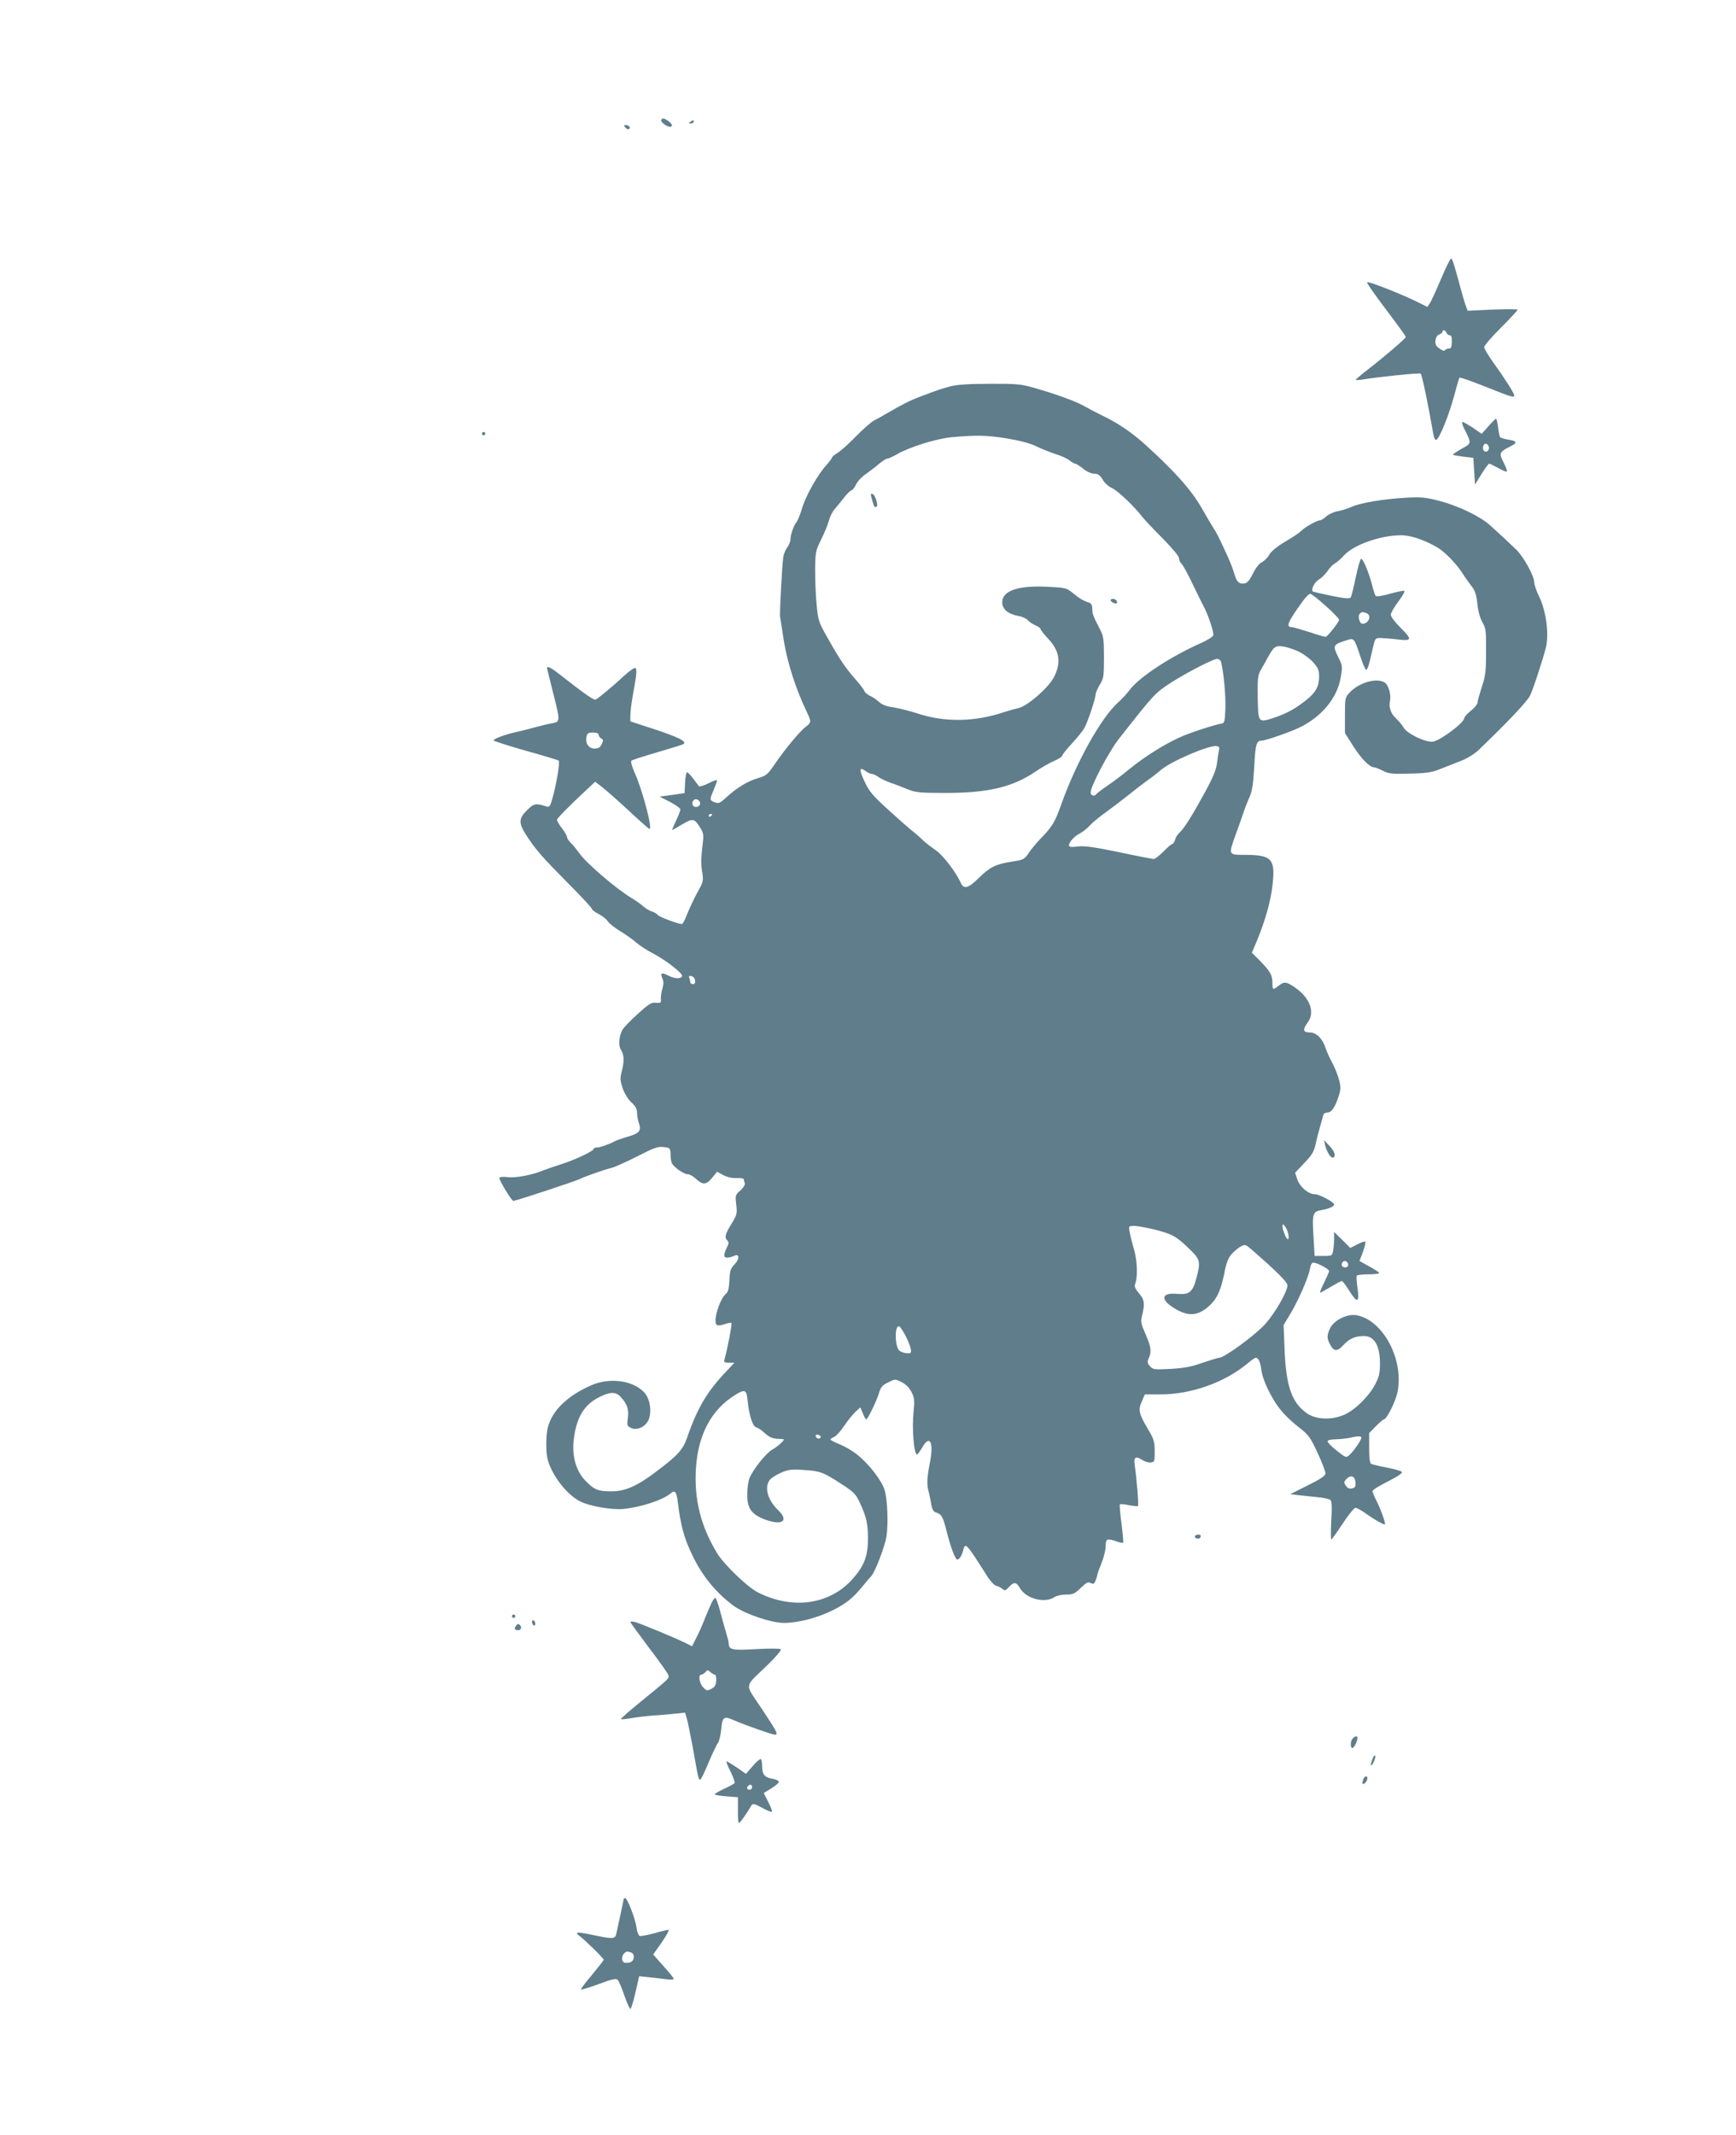 <?xml version="1.0" standalone="no"?>
<!DOCTYPE svg PUBLIC "-//W3C//DTD SVG 20010904//EN"
 "http://www.w3.org/TR/2001/REC-SVG-20010904/DTD/svg10.dtd">
<svg version="1.0" xmlns="http://www.w3.org/2000/svg"
 width="1041pt" height="1280pt" viewBox="0 0 1041 1280"
 preserveAspectRatio="xMidYMid meet">
<g transform="translate(0,1280) scale(0.1,-0.1)"
fill="#607d8b" stroke="none">
<path d="M3965 12081 c-6 -11 32 -41 52 -41 20 0 15 17 -9 34 -26 18 -35 20
-43 7z"/>
<path d="M4140 12070 c-13 -8 -12 -10 3 -10 9 0 17 5 17 10 0 12 -1 12 -20 0z"/>
<path d="M3750 12035 c7 -8 16 -12 21 -9 13 8 1 24 -18 24 -13 0 -13 -3 -3
-15z"/>
<path d="M8640 11125 c-29 -68 -59 -134 -67 -145 l-14 -20 -42 21 c-91 47
-304 132 -319 127 -5 -2 46 -75 112 -162 66 -87 120 -162 120 -166 0 -9 -125
-116 -232 -199 -38 -29 -68 -55 -68 -58 0 -3 19 -2 43 2 90 15 338 41 346 35
8 -4 47 -195 76 -363 4 -23 11 -37 18 -34 18 6 77 151 107 265 15 56 29 105
32 108 3 3 74 -22 157 -55 158 -63 171 -67 171 -51 0 12 -57 102 -127 199 -29
41 -53 81 -53 90 0 9 45 61 100 116 55 55 100 103 100 108 0 4 -67 4 -150 1
l-149 -7 -11 29 c-6 16 -20 63 -31 104 -41 152 -50 180 -58 180 -4 0 -32 -56
-61 -125z m34 -320 c3 -8 12 -15 19 -15 10 0 14 -12 13 -40 0 -31 -5 -40 -18
-40 -9 0 -20 -4 -23 -10 -4 -6 -17 -1 -34 11 -22 16 -26 26 -23 49 2 17 12 32
23 35 10 4 19 11 19 16 0 15 17 10 24 -6z"/>
<path d="M5700 10484 c-59 -16 -80 -23 -179 -61 -61 -22 -109 -47 -206 -103
-22 -13 -55 -32 -74 -41 -18 -10 -68 -54 -110 -97 -42 -43 -91 -87 -108 -97
-18 -11 -33 -23 -33 -27 0 -4 -16 -26 -36 -48 -52 -58 -123 -184 -145 -259
-10 -35 -25 -71 -32 -80 -17 -20 -37 -76 -37 -106 0 -12 -9 -33 -19 -47 -11
-13 -21 -39 -24 -58 -7 -45 -23 -340 -19 -360 1 -8 12 -71 22 -140 22 -136 72
-291 141 -435 25 -52 24 -57 -10 -83 -34 -25 -130 -141 -189 -229 -38 -56 -48
-64 -96 -78 -62 -18 -128 -58 -190 -115 -39 -36 -47 -39 -70 -30 -31 12 -32
15 -6 75 11 26 20 51 20 56 0 5 -23 -2 -51 -17 -28 -14 -55 -22 -58 -17 -4 4
-19 25 -35 46 -15 20 -31 37 -36 37 -5 0 -10 -28 -12 -62 l-3 -63 -75 -11 -75
-10 63 -32 c34 -18 62 -38 62 -45 0 -6 -11 -36 -25 -65 -14 -30 -25 -56 -25
-58 0 -2 27 13 60 33 67 39 73 38 111 -23 19 -32 20 -40 10 -117 -7 -55 -8
-101 -1 -141 9 -58 9 -61 -30 -130 -21 -39 -48 -97 -60 -128 -12 -32 -26 -58
-31 -58 -22 0 -135 42 -144 54 -6 7 -21 17 -35 21 -14 4 -36 17 -50 29 -14 13
-45 35 -70 50 -94 56 -278 214 -317 272 -13 18 -34 45 -48 58 -14 14 -25 31
-25 38 0 7 -14 31 -30 52 -17 22 -30 44 -30 51 0 9 74 84 187 189 l42 39 38
-29 c21 -16 93 -79 160 -141 66 -62 124 -113 128 -113 19 0 -41 228 -87 332
-18 40 -27 72 -22 77 5 5 74 27 153 50 79 23 151 45 159 50 25 14 -30 42 -183
92 l-135 44 0 36 c0 20 6 72 14 115 24 132 27 162 16 169 -6 3 -36 -18 -68
-47 -57 -54 -146 -128 -169 -142 -11 -6 -59 27 -220 153 -46 37 -73 50 -73 36
0 -2 16 -66 35 -142 45 -177 45 -180 -2 -189 -21 -3 -67 -14 -103 -24 -36 -10
-90 -24 -120 -30 -65 -15 -130 -39 -130 -49 0 -4 85 -31 190 -61 104 -29 194
-56 200 -60 10 -6 -15 -153 -42 -243 -10 -32 -15 -37 -32 -32 -64 21 -75 18
-116 -23 -51 -50 -51 -78 -3 -151 57 -88 98 -133 250 -287 79 -79 143 -148
143 -154 0 -5 18 -19 40 -30 22 -11 47 -31 55 -44 9 -13 44 -41 78 -61 34 -21
76 -51 92 -66 17 -15 63 -46 104 -67 72 -38 171 -114 171 -132 0 -19 -41 -20
-78 -1 -45 23 -55 19 -40 -15 8 -17 8 -34 0 -61 -6 -21 -10 -49 -9 -63 2 -22
-1 -25 -30 -22 -27 3 -43 -7 -110 -68 -43 -39 -83 -81 -90 -93 -22 -41 -26
-96 -9 -122 19 -29 20 -69 4 -130 -10 -39 -10 -53 6 -100 12 -33 32 -66 53
-85 24 -22 33 -39 33 -62 0 -17 5 -46 12 -64 15 -44 1 -60 -71 -80 -31 -9 -65
-21 -76 -27 -31 -17 -88 -37 -107 -37 -10 0 -18 -4 -18 -8 0 -13 -117 -68
-195 -92 -38 -12 -90 -30 -115 -40 -64 -26 -163 -44 -210 -37 -22 3 -42 1 -45
-4 -6 -9 72 -139 84 -139 13 0 374 119 397 131 29 15 152 58 194 68 19 5 88
36 153 69 101 52 122 59 157 55 38 -5 40 -7 41 -42 0 -20 3 -44 7 -53 10 -24
72 -68 96 -68 11 0 31 -11 45 -24 45 -42 65 -41 100 1 l31 38 37 -20 c22 -12
53 -19 80 -18 23 1 43 -2 43 -7 0 -5 3 -15 6 -23 3 -10 -7 -26 -26 -44 -31
-27 -32 -30 -25 -86 6 -54 4 -61 -29 -115 -38 -61 -43 -81 -24 -100 9 -9 9
-17 0 -34 -24 -50 -25 -68 -2 -68 12 0 30 5 41 10 33 18 36 -17 4 -50 -24 -25
-29 -39 -31 -96 -2 -43 -8 -70 -18 -78 -41 -31 -84 -174 -57 -190 6 -4 27 -2
46 5 19 7 37 10 41 7 5 -5 -23 -152 -42 -220 -4 -15 1 -18 27 -18 l33 0 -45
-48 c-118 -123 -177 -222 -239 -402 -25 -72 -57 -107 -188 -205 -109 -83 -183
-116 -262 -116 -81 -1 -105 8 -156 60 -58 57 -85 148 -74 246 15 134 61 212
152 258 65 33 100 34 128 4 40 -42 52 -76 45 -128 -6 -45 -5 -49 19 -60 35
-16 82 4 103 44 24 47 12 131 -24 169 -68 73 -209 91 -319 42 -143 -63 -234
-152 -259 -253 -12 -49 -12 -150 -1 -191 28 -101 118 -215 200 -254 58 -27
185 -49 252 -43 106 10 240 54 286 94 25 22 35 9 42 -50 18 -146 39 -224 93
-332 59 -120 140 -217 243 -293 66 -48 225 -102 301 -102 83 0 196 29 287 73
85 42 127 75 189 152 18 22 39 47 47 55 24 25 83 181 92 240 11 78 6 216 -11
275 -16 58 -99 164 -170 218 -25 20 -70 46 -100 58 -30 12 -55 25 -55 28 0 4
10 11 22 16 13 6 39 35 59 65 20 30 51 68 67 84 l31 28 15 -36 c8 -20 17 -36
20 -36 9 0 63 111 77 159 11 35 20 47 55 63 41 21 42 21 80 2 26 -13 46 -33
60 -60 18 -36 19 -50 12 -120 -10 -100 2 -254 21 -254 4 0 17 18 30 40 46 83
72 34 47 -90 -18 -93 -20 -128 -6 -179 5 -20 12 -53 15 -74 4 -23 13 -40 23
-43 38 -12 45 -23 67 -109 25 -100 53 -175 65 -175 12 0 28 23 35 53 14 53 16
50 148 -158 18 -27 41 -51 52 -53 11 -2 27 -10 36 -18 13 -12 19 -11 39 11 31
33 44 32 68 -9 37 -62 149 -90 205 -51 12 8 43 15 69 15 42 0 53 5 89 40 34
33 44 38 60 29 16 -8 21 -5 29 16 6 15 10 30 10 34 0 4 11 35 25 69 14 34 25
80 25 102 0 45 9 49 67 28 18 -6 35 -10 38 -7 2 3 -2 54 -10 114 -8 60 -12
111 -10 115 2 4 27 2 54 -4 28 -5 53 -8 55 -5 5 5 -8 168 -20 247 -7 48 7 55
51 26 13 -8 34 -14 47 -12 21 3 23 7 22 68 0 58 -5 73 -42 135 -53 90 -58 112
-35 163 l18 42 92 0 c186 0 386 71 523 185 23 19 45 35 50 35 16 0 28 -26 34
-75 6 -47 38 -121 81 -190 35 -55 77 -99 142 -151 60 -46 70 -60 114 -155 27
-57 48 -113 47 -124 -2 -14 -32 -34 -107 -71 l-104 -52 49 -6 c27 -3 78 -8
114 -12 36 -3 70 -11 77 -16 9 -7 11 -40 6 -124 -3 -63 -3 -114 0 -114 3 0 34
43 68 95 34 52 69 95 77 95 8 0 36 -15 62 -34 44 -32 103 -66 114 -66 8 0 -22
87 -48 138 -14 28 -26 56 -26 61 0 9 31 28 128 78 29 15 51 32 49 38 -2 5 -42
17 -89 26 -47 9 -90 19 -97 23 -7 5 -11 40 -11 95 l0 89 40 41 c22 22 44 41
48 41 17 0 71 108 82 164 40 196 -88 434 -247 461 -56 9 -133 -30 -157 -78
-20 -43 -20 -60 -1 -96 22 -44 43 -46 79 -7 36 40 72 56 125 56 62 0 95 -56
96 -163 0 -60 -5 -81 -29 -127 -37 -71 -118 -151 -181 -180 -75 -35 -172 -32
-227 6 -91 63 -126 161 -135 380 l-6 150 40 66 c49 82 110 221 118 271 4 23
11 37 21 37 22 0 94 -39 94 -50 0 -6 -14 -37 -30 -70 -17 -33 -27 -60 -24 -60
4 0 32 16 64 35 32 19 62 35 66 35 5 0 26 -28 47 -62 46 -74 60 -68 47 21 -5
36 -7 68 -4 73 3 4 34 8 70 8 35 0 64 3 64 8 0 4 -27 22 -59 39 l-59 33 21 55
c11 30 17 58 14 61 -3 3 -24 -4 -47 -16 l-43 -22 -48 48 -49 48 0 -41 c0 -22
-3 -55 -6 -72 -6 -30 -8 -31 -59 -31 l-52 0 -7 121 c-8 136 -5 145 53 155 42
8 71 21 71 33 0 14 -89 61 -115 61 -38 0 -89 42 -105 87 l-14 42 55 58 c46 48
58 68 68 113 6 30 19 80 28 110 9 30 17 61 19 68 2 6 12 12 23 12 25 0 46 30
67 94 14 43 15 57 4 100 -7 28 -25 74 -40 101 -15 28 -33 67 -40 88 -19 60
-56 97 -96 97 -41 0 -44 17 -12 61 45 60 13 147 -76 208 -52 36 -65 38 -99 11
-34 -27 -37 -26 -37 16 0 47 -12 69 -72 131 l-51 51 31 74 c50 123 82 234 93
335 17 153 -5 177 -163 178 -105 0 -103 -3 -57 125 17 47 38 105 46 130 8 25
24 65 35 90 16 35 23 76 29 184 7 137 13 155 45 156 24 0 164 49 226 78 132
64 226 176 247 298 12 69 12 72 -16 128 -32 66 -30 71 47 96 50 16 49 18 86
-92 14 -43 30 -80 34 -83 9 -6 19 25 42 130 14 59 14 60 48 60 19 -1 65 -4
103 -9 85 -10 87 0 12 74 -31 31 -55 63 -55 75 0 11 21 47 46 80 25 33 40 61
35 63 -6 2 -44 -6 -87 -18 -42 -12 -80 -18 -84 -13 -5 4 -15 35 -23 68 -19 73
-53 155 -65 155 -5 0 -19 -49 -32 -109 -12 -60 -26 -115 -30 -122 -7 -10 -31
-8 -116 9 -59 12 -109 24 -112 26 -12 12 11 57 36 71 15 9 39 32 52 51 13 20
33 40 44 46 12 6 37 28 56 49 57 62 213 118 336 120 56 2 139 -25 220 -71 49
-29 119 -101 159 -165 11 -18 33 -48 48 -68 22 -27 30 -51 36 -108 5 -46 17
-88 31 -111 20 -35 22 -50 21 -175 0 -119 -4 -148 -26 -213 -13 -41 -25 -83
-25 -92 0 -9 -18 -32 -40 -49 -22 -18 -40 -38 -40 -45 0 -26 -139 -131 -186
-140 -42 -8 -159 48 -179 86 -8 14 -26 36 -41 50 -34 31 -47 67 -39 108 8 41
-10 99 -35 112 -50 27 -151 -3 -206 -61 -28 -30 -29 -33 -29 -137 l0 -107 50
-79 c48 -75 98 -126 124 -126 6 0 30 -9 53 -21 36 -18 55 -20 162 -17 99 2
132 7 181 27 33 13 89 35 125 49 37 14 82 42 105 64 172 165 286 285 309 326
15 26 83 233 97 295 18 81 -1 219 -42 301 -16 33 -29 71 -29 85 0 38 -66 157
-110 198 -33 32 -106 100 -155 144 -59 53 -187 115 -300 145 -88 23 -112 25
-205 20 -136 -8 -268 -30 -324 -54 -24 -11 -62 -23 -85 -27 -23 -4 -54 -18
-68 -31 -14 -13 -32 -24 -40 -24 -18 0 -97 -46 -113 -65 -7 -8 -48 -36 -91
-61 -51 -30 -86 -59 -98 -80 -11 -19 -32 -39 -45 -45 -15 -7 -37 -35 -53 -68
-20 -40 -34 -57 -51 -59 -32 -5 -47 10 -61 60 -7 24 -22 63 -33 88 -55 121
-73 157 -89 180 -9 14 -42 69 -72 122 -64 112 -161 220 -339 382 -82 74 -169
133 -263 177 -33 16 -80 41 -105 55 -49 28 -166 71 -300 109 -76 22 -103 25
-265 24 -124 0 -197 -5 -235 -15z m340 -313 c73 -12 135 -28 170 -45 30 -15
83 -36 116 -47 34 -10 73 -28 87 -39 14 -11 29 -20 35 -20 5 0 26 -13 47 -30
22 -18 50 -30 67 -30 22 0 33 -8 50 -35 11 -20 35 -42 54 -50 34 -14 136 -111
184 -174 14 -18 69 -76 123 -130 59 -60 97 -106 97 -118 0 -11 7 -26 15 -33 8
-6 37 -60 65 -118 28 -59 58 -119 66 -134 28 -51 65 -160 59 -177 -3 -9 -33
-28 -68 -44 -188 -83 -378 -208 -435 -286 -15 -20 -45 -53 -68 -73 -102 -92
-251 -360 -339 -608 -39 -110 -55 -136 -127 -210 -23 -24 -55 -62 -70 -85 -26
-38 -31 -40 -101 -51 -96 -15 -131 -32 -199 -99 -63 -62 -89 -68 -107 -27 -31
67 -106 164 -149 194 -26 18 -59 43 -74 57 -15 15 -35 33 -45 41 -44 35 -104
88 -187 164 -68 62 -96 95 -117 141 -40 82 -38 102 5 70 11 -8 26 -15 34 -15
8 0 26 -8 40 -19 15 -10 47 -25 72 -34 25 -8 70 -26 100 -38 49 -20 73 -23
225 -23 254 -1 405 34 540 125 39 27 92 57 118 68 26 11 47 25 47 31 0 6 27
39 59 74 33 35 66 77 75 94 21 40 66 176 66 199 0 10 12 36 25 58 23 37 25 50
25 163 0 107 -3 129 -22 165 -44 86 -48 96 -48 126 0 21 -6 33 -17 37 -35 11
-59 25 -99 58 -40 32 -45 33 -154 38 -176 9 -270 -24 -270 -93 0 -42 35 -71
101 -83 20 -3 44 -15 53 -25 10 -11 31 -25 47 -31 16 -7 29 -17 29 -22 0 -5
21 -31 46 -58 68 -73 79 -142 34 -230 -33 -64 -160 -174 -212 -185 -18 -4 -58
-15 -89 -25 -172 -58 -350 -61 -509 -10 -51 17 -120 34 -152 39 -40 5 -67 15
-86 32 -15 14 -40 31 -55 37 -15 7 -30 20 -34 29 -3 10 -27 41 -52 69 -57 64
-97 122 -168 249 -54 95 -57 104 -66 200 -6 55 -9 150 -9 210 1 104 3 114 36
180 19 39 40 89 46 112 6 24 21 54 33 68 12 14 38 45 57 70 19 25 40 45 46 45
5 0 18 16 27 35 9 19 35 47 58 62 22 16 58 43 79 61 20 17 43 32 50 32 7 0 33
12 58 26 75 44 239 95 332 103 144 13 211 12 330 -8z m1909 -1003 c45 -40 81
-77 81 -84 0 -12 -66 -97 -80 -102 -4 -1 -48 11 -97 28 -50 16 -98 30 -106 30
-38 0 -27 28 63 153 18 26 40 47 46 47 7 0 49 -32 93 -72z m245 -44 c34 -13
14 -64 -25 -64 -15 0 -28 43 -17 58 12 14 19 15 42 6z m-407 -230 c28 -14 67
-42 87 -64 30 -34 36 -47 36 -86 0 -58 -19 -94 -72 -137 -67 -54 -117 -82
-189 -107 -105 -35 -104 -37 -107 115 -2 109 1 135 15 162 10 17 29 51 42 75
39 71 48 79 95 72 23 -3 64 -17 93 -30z m-464 -66 c15 -61 28 -202 25 -278 -3
-76 -5 -85 -23 -88 -42 -7 -190 -55 -249 -82 -92 -41 -211 -116 -296 -185 -41
-34 -103 -81 -137 -104 -35 -24 -65 -47 -69 -52 -10 -16 -34 -9 -34 10 0 37
110 245 167 318 215 274 219 278 316 341 92 59 253 142 276 142 11 0 21 -9 24
-22z m-3733 -434 c0 -7 7 -17 15 -21 13 -7 13 -13 3 -35 -10 -20 -20 -26 -43
-26 -35 0 -56 31 -48 71 4 21 11 25 39 25 22 0 34 -5 34 -14z m3721 -84 c-2
-8 -8 -43 -12 -77 -6 -49 -22 -88 -74 -184 -79 -144 -125 -217 -153 -242 -11
-10 -23 -29 -26 -43 -4 -13 -11 -24 -16 -24 -5 0 -29 -20 -53 -45 -25 -25 -51
-45 -58 -45 -8 0 -102 18 -209 41 -151 31 -207 39 -247 34 -41 -5 -53 -3 -53
7 1 20 32 54 65 71 17 9 44 30 61 49 17 18 57 51 88 73 31 22 90 67 132 100
41 33 95 75 120 93 26 18 63 46 83 64 59 52 289 151 336 145 12 -1 18 -8 16
-17z m-3113 -323 c4 -20 -25 -34 -40 -19 -15 15 -1 44 19 40 10 -2 19 -11 21
-21z m72 -71 c0 -3 -4 -8 -10 -11 -5 -3 -10 -1 -10 4 0 6 5 11 10 11 6 0 10
-2 10 -4z m-102 -994 c2 -15 -2 -22 -12 -22 -9 0 -16 4 -16 9 0 5 -3 17 -6 26
-5 13 -2 16 12 13 11 -2 20 -13 22 -26z m3557 -1519 c4 -18 3 -33 -2 -33 -10
0 -33 57 -33 80 0 26 27 -12 35 -47z m-804 26 c109 -28 131 -40 206 -112 71
-68 74 -79 47 -181 -22 -83 -43 -100 -116 -93 -102 9 -101 -41 2 -97 69 -37
121 -33 180 15 54 45 79 95 101 202 17 91 32 116 91 159 19 13 33 16 43 10 9
-4 67 -55 130 -112 79 -72 115 -111 115 -126 0 -38 -73 -165 -134 -233 -57
-64 -244 -201 -274 -201 -7 0 -52 -14 -100 -30 -66 -24 -110 -32 -191 -37
-100 -5 -107 -4 -125 16 -16 18 -17 25 -8 47 19 39 14 70 -19 146 -28 64 -30
74 -20 114 17 68 14 93 -20 131 -20 24 -28 41 -23 52 17 40 15 138 -6 211 -12
41 -24 90 -27 108 -5 31 -4 32 29 32 19 0 72 -10 119 -21z m1162 -204 c7 -17
-8 -29 -28 -21 -17 6 -9 36 10 36 7 0 15 -7 18 -15z m-2652 -435 c15 -30 29
-66 31 -80 3 -22 0 -25 -26 -23 -16 1 -36 9 -44 16 -27 28 -28 154 0 145 6 -2
23 -28 39 -58z m-948 -387 c9 -90 31 -157 53 -161 10 -2 33 -18 51 -35 23 -21
44 -31 70 -33 21 -1 40 -2 42 -3 10 -2 -36 -44 -68 -62 -38 -21 -118 -122
-138 -174 -6 -16 -12 -59 -12 -94 -1 -84 25 -120 106 -151 103 -38 146 -9 80
55 -63 61 -85 136 -52 181 8 12 38 31 67 44 46 20 64 22 138 17 98 -6 116 -13
227 -85 70 -45 85 -60 106 -105 42 -89 51 -129 52 -217 0 -108 -21 -165 -91
-245 -137 -156 -362 -188 -571 -81 -60 30 -200 165 -241 231 -99 162 -140 323
-129 510 13 204 92 353 236 442 58 36 68 32 74 -34z m438 -218 c-1 -15 -24
-12 -29 3 -3 9 2 13 12 10 10 -1 17 -7 17 -13z m3242 -1 c7 -8 -41 -80 -71
-107 -20 -18 -21 -18 -75 25 -31 24 -56 49 -56 56 -1 8 16 12 52 13 28 1 66 5
82 9 40 10 60 11 68 4z m-35 -270 c2 -25 -1 -33 -19 -37 -15 -4 -27 0 -35 11
-17 22 -17 27 2 47 25 24 49 15 52 -21z"/>
<path d="M5224 9823 c15 -55 18 -63 27 -63 12 0 12 22 -1 54 -11 29 -34 36
-26 9z"/>
<path d="M6660 9201 c0 -10 30 -24 37 -17 3 3 2 9 -2 15 -8 13 -35 15 -35 2z"/>
<path d="M8925 10244 l-40 -45 -52 36 c-29 19 -57 35 -63 35 -6 0 -1 -18 10
-40 45 -89 46 -87 -16 -121 -30 -17 -53 -33 -51 -35 2 -3 31 -8 63 -12 l59 -7
5 -80 5 -80 39 63 c21 34 42 62 46 62 4 0 29 -12 54 -26 26 -15 49 -24 52 -21
3 3 -6 27 -20 55 -28 56 -26 62 42 96 43 22 40 32 -13 40 -24 4 -47 11 -50 16
-3 5 -9 32 -12 60 -3 27 -9 50 -12 50 -3 -1 -24 -21 -46 -46z m2 -120 c8 -21
-13 -42 -28 -27 -13 13 -5 43 11 43 6 0 13 -7 17 -16z"/>
<path d="M2890 10200 c0 -5 5 -10 10 -10 6 0 10 5 10 10 0 6 -4 10 -10 10 -5
0 -10 -4 -10 -10z"/>
<path d="M7946 5935 c8 -35 31 -75 43 -75 25 0 17 34 -15 68 l-35 37 7 -30z"/>
<path d="M7166 3591 c-3 -5 0 -11 8 -14 15 -6 26 1 26 15 0 11 -27 10 -34 -1z"/>
<path d="M4259 3173 c-12 -27 -29 -69 -40 -96 -10 -26 -30 -70 -44 -97 l-25
-50 -38 19 c-55 28 -275 119 -306 127 -14 3 -26 3 -26 -1 0 -3 50 -72 111
-153 62 -81 114 -155 117 -165 5 -21 11 -15 -168 -161 -66 -54 -119 -100 -117
-103 3 -2 31 0 63 6 33 6 93 13 134 16 41 2 100 8 131 11 l57 6 10 -33 c6 -19
22 -99 37 -179 32 -183 34 -190 44 -190 4 0 27 46 50 103 24 56 49 109 56 117
7 8 16 45 20 83 7 75 15 80 77 53 69 -30 229 -86 244 -86 23 0 16 13 -82 161
-100 151 -105 118 39 257 50 49 84 89 79 94 -5 5 -69 5 -147 1 -144 -9 -165
-4 -165 33 0 9 -7 36 -15 62 -8 26 -24 84 -36 130 -12 45 -25 82 -30 82 -6 0
-19 -21 -30 -47z m28 -413 c5 0 9 -16 8 -36 -2 -27 -9 -39 -29 -49 -24 -13
-29 -12 -48 7 -24 24 -33 78 -13 78 7 0 18 7 25 15 12 14 15 14 30 0 9 -8 21
-15 27 -15z"/>
<path d="M3070 3110 c0 -5 5 -10 10 -10 6 0 10 5 10 10 0 6 -4 10 -10 10 -5 0
-10 -4 -10 -10z"/>
<path d="M3190 3076 c0 -8 5 -18 10 -21 6 -3 10 1 10 9 0 8 -4 18 -10 21 -5 3
-10 -1 -10 -9z"/>
<path d="M3093 3051 c-10 -16 -9 -20 7 -24 22 -6 34 17 16 32 -8 7 -15 5 -23
-8z"/>
<path d="M8112 2378 c-15 -15 -16 -58 -2 -58 10 0 30 41 30 61 0 13 -14 11
-28 -3z"/>
<path d="M8231 2257 c-16 -41 -13 -57 5 -24 8 16 13 34 11 40 -3 7 -10 -1 -16
-16z"/>
<path d="M4514 2212 l-41 -47 -54 38 c-30 20 -58 37 -62 37 -4 0 6 -27 23 -60
17 -34 28 -65 25 -70 -3 -5 -33 -21 -66 -36 -32 -15 -57 -30 -53 -33 3 -3 36
-8 72 -11 l67 -5 0 -77 c-1 -43 2 -78 6 -78 6 0 40 47 74 104 9 15 16 14 68
-14 31 -17 57 -27 57 -20 0 6 -11 33 -25 60 l-25 50 45 28 c25 15 45 32 45 39
0 7 -18 16 -40 19 -46 8 -60 26 -60 78 0 19 -4 37 -8 40 -4 2 -26 -16 -48 -42z
m-4 -127 c0 -8 -7 -15 -15 -15 -16 0 -20 12 -8 23 11 12 23 8 23 -8z"/>
<path d="M8176 2134 c-11 -27 -7 -37 9 -24 16 14 20 40 6 40 -5 0 -12 -7 -15
-16z"/>
<path d="M3740 1415 c0 -5 -31 -148 -45 -212 -7 -28 -22 -29 -140 -4 -94 20
-113 19 -81 -5 31 -22 146 -135 146 -143 0 -4 -32 -45 -70 -91 -39 -45 -68
-85 -66 -88 3 -2 51 12 107 33 84 31 103 35 114 24 7 -8 25 -51 40 -96 16 -45
32 -80 36 -77 4 2 18 48 30 100 l22 96 56 -6 c31 -3 77 -9 104 -12 26 -4 47
-3 47 2 0 5 -28 40 -62 77 l-61 69 52 74 c28 41 46 74 39 74 -6 0 -45 -9 -86
-21 -40 -11 -79 -18 -86 -16 -7 3 -16 25 -19 50 -7 53 -55 177 -68 177 -5 0
-9 -2 -9 -5z m44 -321 c26 -10 20 -53 -8 -60 -14 -3 -30 -3 -35 1 -15 8 -14
38 1 53 14 14 20 14 42 6z"/>
</g>
</svg>
